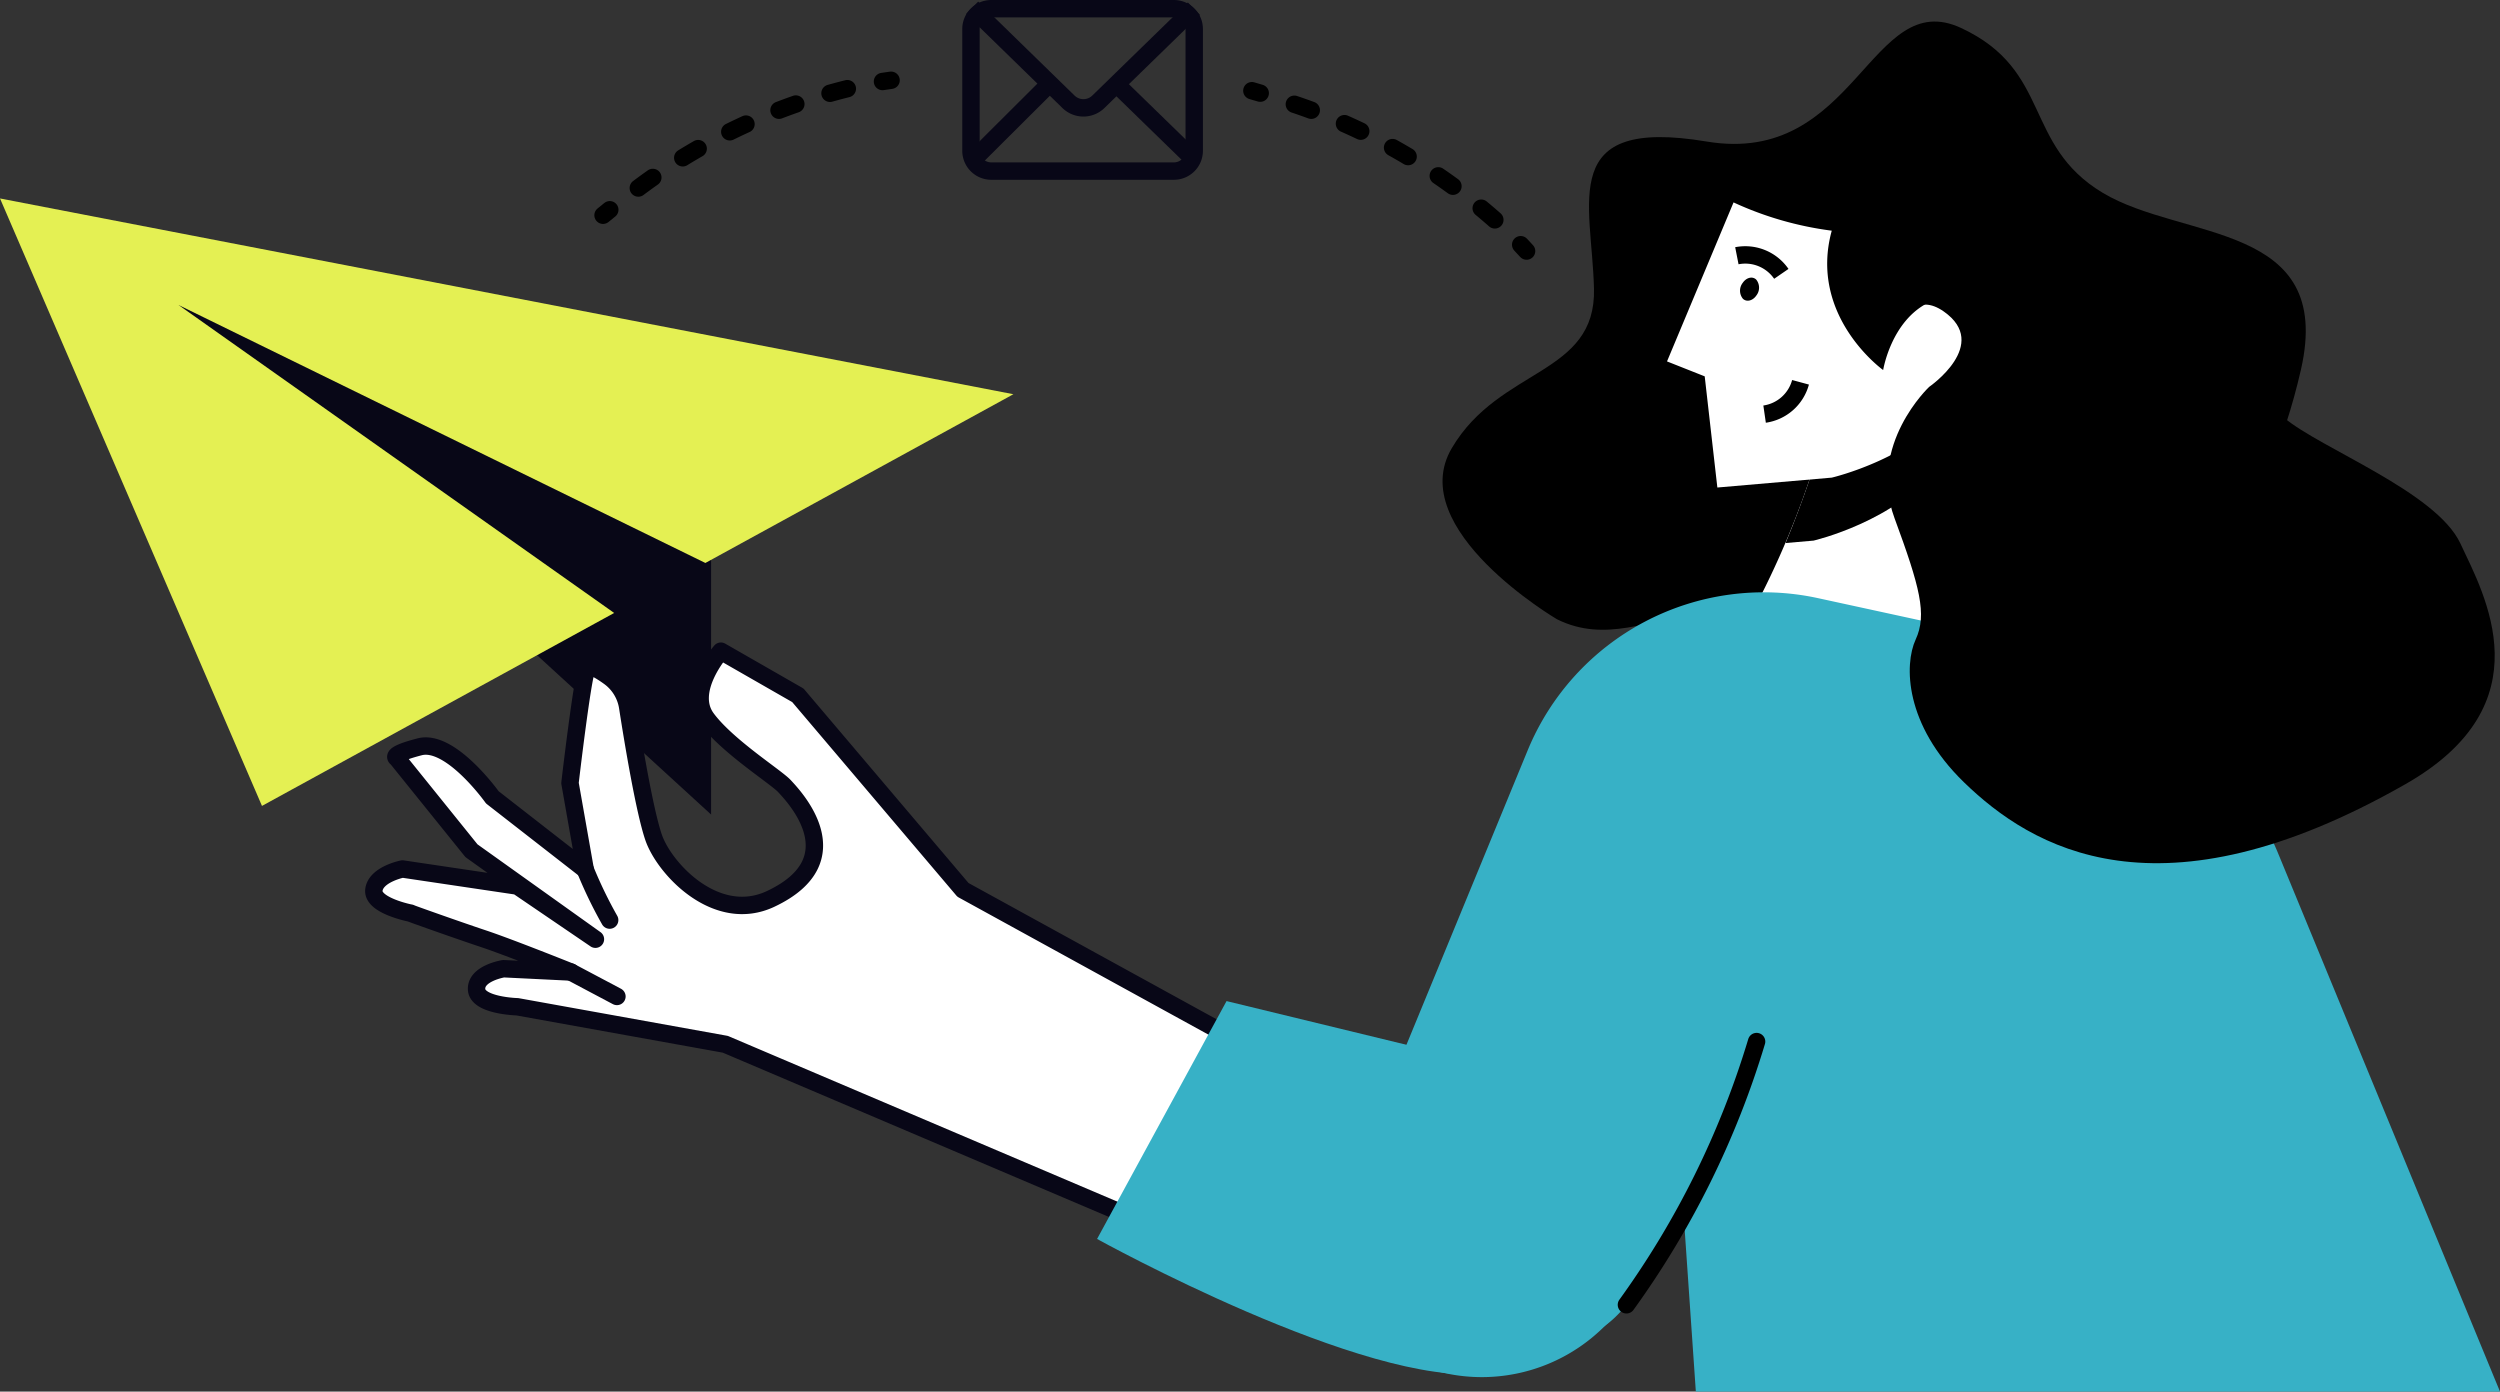 <svg xmlns="http://www.w3.org/2000/svg" width="287.402" height="159.978" viewBox="0 0 287.402 159.978"><rect x="0" y="0" width="287.402" height="159.978" fill="#333333" stroke="none"/><defs><clipPath id="a"><path data-name="Rectangle 23873" fill="none" d="M0 0h287.402v159.978H0z"/></clipPath></defs><g data-name="Group 22858" clip-path="url(#a)"><path data-name="Path 23485" d="M178.987 71.187S161.4 60.848 166.9 51.518s16.594-8.33 16.346-18.337-4.239-19.781 12.954-16.91S215-1.657 225.462 3.222s7.079 13.424 16.265 18.942 26.667 3.315 22.794 20.318-13.295 29.951-19.781 27.729-3.335 7.7-4.9 13.415-7.226 23.969-24.034.1-25.57-6.958-36.817-12.537"/><path data-name="Path 23486" d="m226.476 43.109-17.59 9.334a101.018 101.018 0 0 1-7.646 18.316c-4.676 8.243 19.242 4.713 19.242 4.713Z" fill="#fff"/><path data-name="Path 23487" d="M208.491 62.149s9.574-2.222 14.258-8.556c2.49-3.367 2.675-7.015 1.661-9.388l-9.955 5.282c-.039.184-.057.294-.057.294s-.074-.053-.2-.155l-5.308 2.816s-1.335 4.523-3.621 9.986Z"/><path data-name="Path 23488" d="M224.841 46.352c4.684-6.334 1.256-13.711-3.094-11.591s-5.257 7.779-5.257 7.779-8.611-6.161-5.91-16.02a38.655 38.655 0 0 1-11.29-3.251l-7.649 18.279 4.334 1.718 1.453 12.779 13.155-1.137s9.574-2.222 14.258-8.556" fill="#fff"/><path data-name="Path 23489" d="M199.671 29.4a5.026 5.026 0 0 1 5.111 2.083" fill="none" stroke="#000" stroke-miterlimit="10" stroke-width="2"/><path data-name="Path 23490" d="M206.99 43.949a5.025 5.025 0 0 1-4.131 3.659" fill="none" stroke="#000" stroke-miterlimit="10" stroke-width="2"/><path data-name="Path 23491" d="M201.915 33.966c-.418.613-1.108.787-1.542.387a1.465 1.465 0 0 1-.029-1.834c.417-.614 1.108-.787 1.542-.387a1.466 1.466 0 0 1 .029 1.834"/><path data-name="Path 23492" d="M81.749 60.875v32.766l-66.524-60.9Z" fill="#080717"/><path data-name="Path 23493" d="m116.5 45.32-35.41 19.4-60.571-29.66 50.086 35.406-40.488 22.182L0 22.814Z" fill="#e4f053"/><path data-name="Path 23494" d="M145.074 121.181 110.7 102.3 91.724 79.933l-8.85-5.073s-3.991 4.538-1.639 7.729 7.991 6.741 8.948 7.785 8.111 8.38-1.57 12.957c-6.264 2.962-12.243-3.465-13.475-7.063-1.058-3.089-2.389-11.183-2.981-14.987a5.277 5.277 0 0 0-2.131-3.47c-1.069-.77-2.262-1.471-2.539-1-.527.9-1.961 13.211-1.961 13.211l1.757 9.962-10.683-8.32s-4.8-6.737-8.358-5.81-2.629 1.293-2.629 1.293L54.2 97.8l14.25 10.172-8.967-6.107L46.271 99.9s-3.073.61-3.288 2.415 4.23 2.664 4.23 2.664 7.108 2.18 7.362 2.57 11.055 4.195 11.055 4.195l-7.742-.38s-3.049 1.288-2.942 3.162 4.537 1.214 4.537 1.214l23.9 4.311 53.709 22.852Z" fill="#fff"/><path data-name="Line 137" fill="#fff" d="m69.372 109.177-9.889-7.312"/><path data-name="Line 138" fill="#fff" d="m70.924 114.553-5.293-2.805"/><path data-name="Path 23495" d="M71.168 107.455a68.39 68.39 0 0 1-3.884-7.469" fill="#fff"/><path data-name="Path 23496" d="M145.074 121.181 110.7 102.3 91.724 79.933l-8.85-5.073s-3.991 4.538-1.639 7.729 7.991 6.741 8.948 7.785 8.111 8.38-1.57 12.957c-6.264 2.962-12.243-3.465-13.475-7.063-1.058-3.089-2.389-11.183-2.981-14.987a5.277 5.277 0 0 0-2.131-3.47c-1.069-.77-2.262-1.471-2.539-1-.527.9-1.961 13.211-1.961 13.211l1.757 9.962-10.683-8.32s-4.8-6.737-8.358-5.81-2.629 1.293-2.629 1.293L54.2 97.8l14.25 10.172-8.967-6.107L46.271 99.9s-3.073.61-3.288 2.415 4.23 2.664 4.23 2.664c-.715-.224 5.287 1.912 8.408 2.952 2.992 1 10.009 3.813 10.009 3.813l-7.742-.38s-3.206.513-3.1 2.386 4.694 1.99 4.694 1.99l23.9 4.311 53.709 22.852Z" fill="none" stroke="#080717" stroke-linecap="round" stroke-linejoin="round" stroke-width="2"/><path data-name="Line 139" fill="none" stroke="#080717" stroke-linecap="round" stroke-linejoin="round" stroke-width="2" d="m70.924 114.553-5.293-2.805"/><path data-name="Path 23497" d="M70.087 105.774a50.028 50.028 0 0 1-2.8-5.787" fill="none" stroke="#080717" stroke-linecap="round" stroke-linejoin="round" stroke-width="2"/><path data-name="Path 23498" d="m141.005 115.085-14.885 27.346s31.046 17.179 44.655 15.426 17.862-31.2 17.862-31.2Z" fill="#37b1c6"/><path data-name="Path 23499" d="m154.718 137.033 20.9-50.762A29.355 29.355 0 0 1 209 68.763l24.04 5.227a40.55 40.55 0 0 1 28.878 24.171l25.482 61.817h-92.445l-1.33-19.287a96.06 96.06 0 0 1-6.651 9.309c-8.646 10.974-24.746-.334-28.52-6.684Z" fill="#37b1c6"/><path data-name="Path 23500" d="M190.3 138.363a19.952 19.952 0 1 1-19.952-19.952 19.952 19.952 0 0 1 19.952 19.952" fill="#37b1c6"/><path data-name="Path 23501" d="M201.939 119.74A101.5 101.5 0 0 1 186.975 150" fill="none" stroke="#000" stroke-linecap="round" stroke-linejoin="round" stroke-width="2"/><path data-name="Path 23502" d="M250.471 28.682s13.653 4.487 13.21 9.364-5.321 6.429-1.109 9.976 17.491 8.508 20.274 14.452 9.843 18.46-6.307 27.67c-28.377 16.184-43.009 7.316-50.768-.221-6.84-6.645-6.873-13.524-5.543-16.406s.48-6.045-2.438-13.967c-3.1-8.424 3.99-15.075 3.99-15.075s7.1-4.877 1.67-8.671c-3.023-2.114-4.773.468-5.66 2.686s-3.547-9.312 1.773-13.746 27.675 1.447 30.908 3.938"/><path data-name="Path 23503" d="m111.756.9 11.09 10.813a2.46 2.46 0 0 0 3.411 0L137.254 1" fill="none" stroke="#080717" stroke-miterlimit="10" stroke-width="2"/><path data-name="Line 140" fill="none" stroke="#080717" stroke-miterlimit="10" stroke-width="2" d="m127.957 9.301 9.335 9.088"/><path data-name="Line 141" fill="none" stroke="#080717" stroke-miterlimit="10" stroke-width="2" d="m111.756 18.502 9.282-9.252"/><path data-name="Rectangle 23872" d="M113.956 1.001h21a2.333 2.333 0 0 1 2.333 2.333v14a2.334 2.334 0 0 1-2.334 2.334h-21a2.334 2.334 0 0 1-2.332-2.333v-14a2.333 2.333 0 0 1 2.333-2.334Z" fill="none" stroke="#080717" stroke-miterlimit="10" stroke-width="2"/><path data-name="Path 23504" d="M143.915 10.427q.481.138.961.282" fill="none" stroke="#000" stroke-linecap="round" stroke-linejoin="round" stroke-width="2"/><path data-name="Path 23505" d="M148.8 11.987a67.1 67.1 0 0 1 24.577 14.679" fill="none" stroke="#000" stroke-linecap="round" stroke-linejoin="round" stroke-width="2" stroke-dasharray="2.06 4.12"/><path data-name="Path 23506" d="M174.818 28.131c.23.242.455.487.679.732" fill="none" stroke="#000" stroke-linecap="round" stroke-linejoin="round" stroke-width="2"/><path data-name="Path 23507" d="M69.325 24.744c.258-.212.518-.422.777-.63" fill="none" stroke="#000" stroke-linecap="round" stroke-linejoin="round" stroke-width="2"/><path data-name="Path 23508" d="M73.382 21.613A67.108 67.108 0 0 1 99.424 9.727" fill="none" stroke="#000" stroke-linecap="round" stroke-linejoin="round" stroke-width="2" stroke-dasharray="2.06 4.12"/><path data-name="Path 23509" d="M101.45 9.37q.5-.076.989-.143" fill="none" stroke="#000" stroke-linecap="round" stroke-linejoin="round" stroke-width="2"/></g></svg>